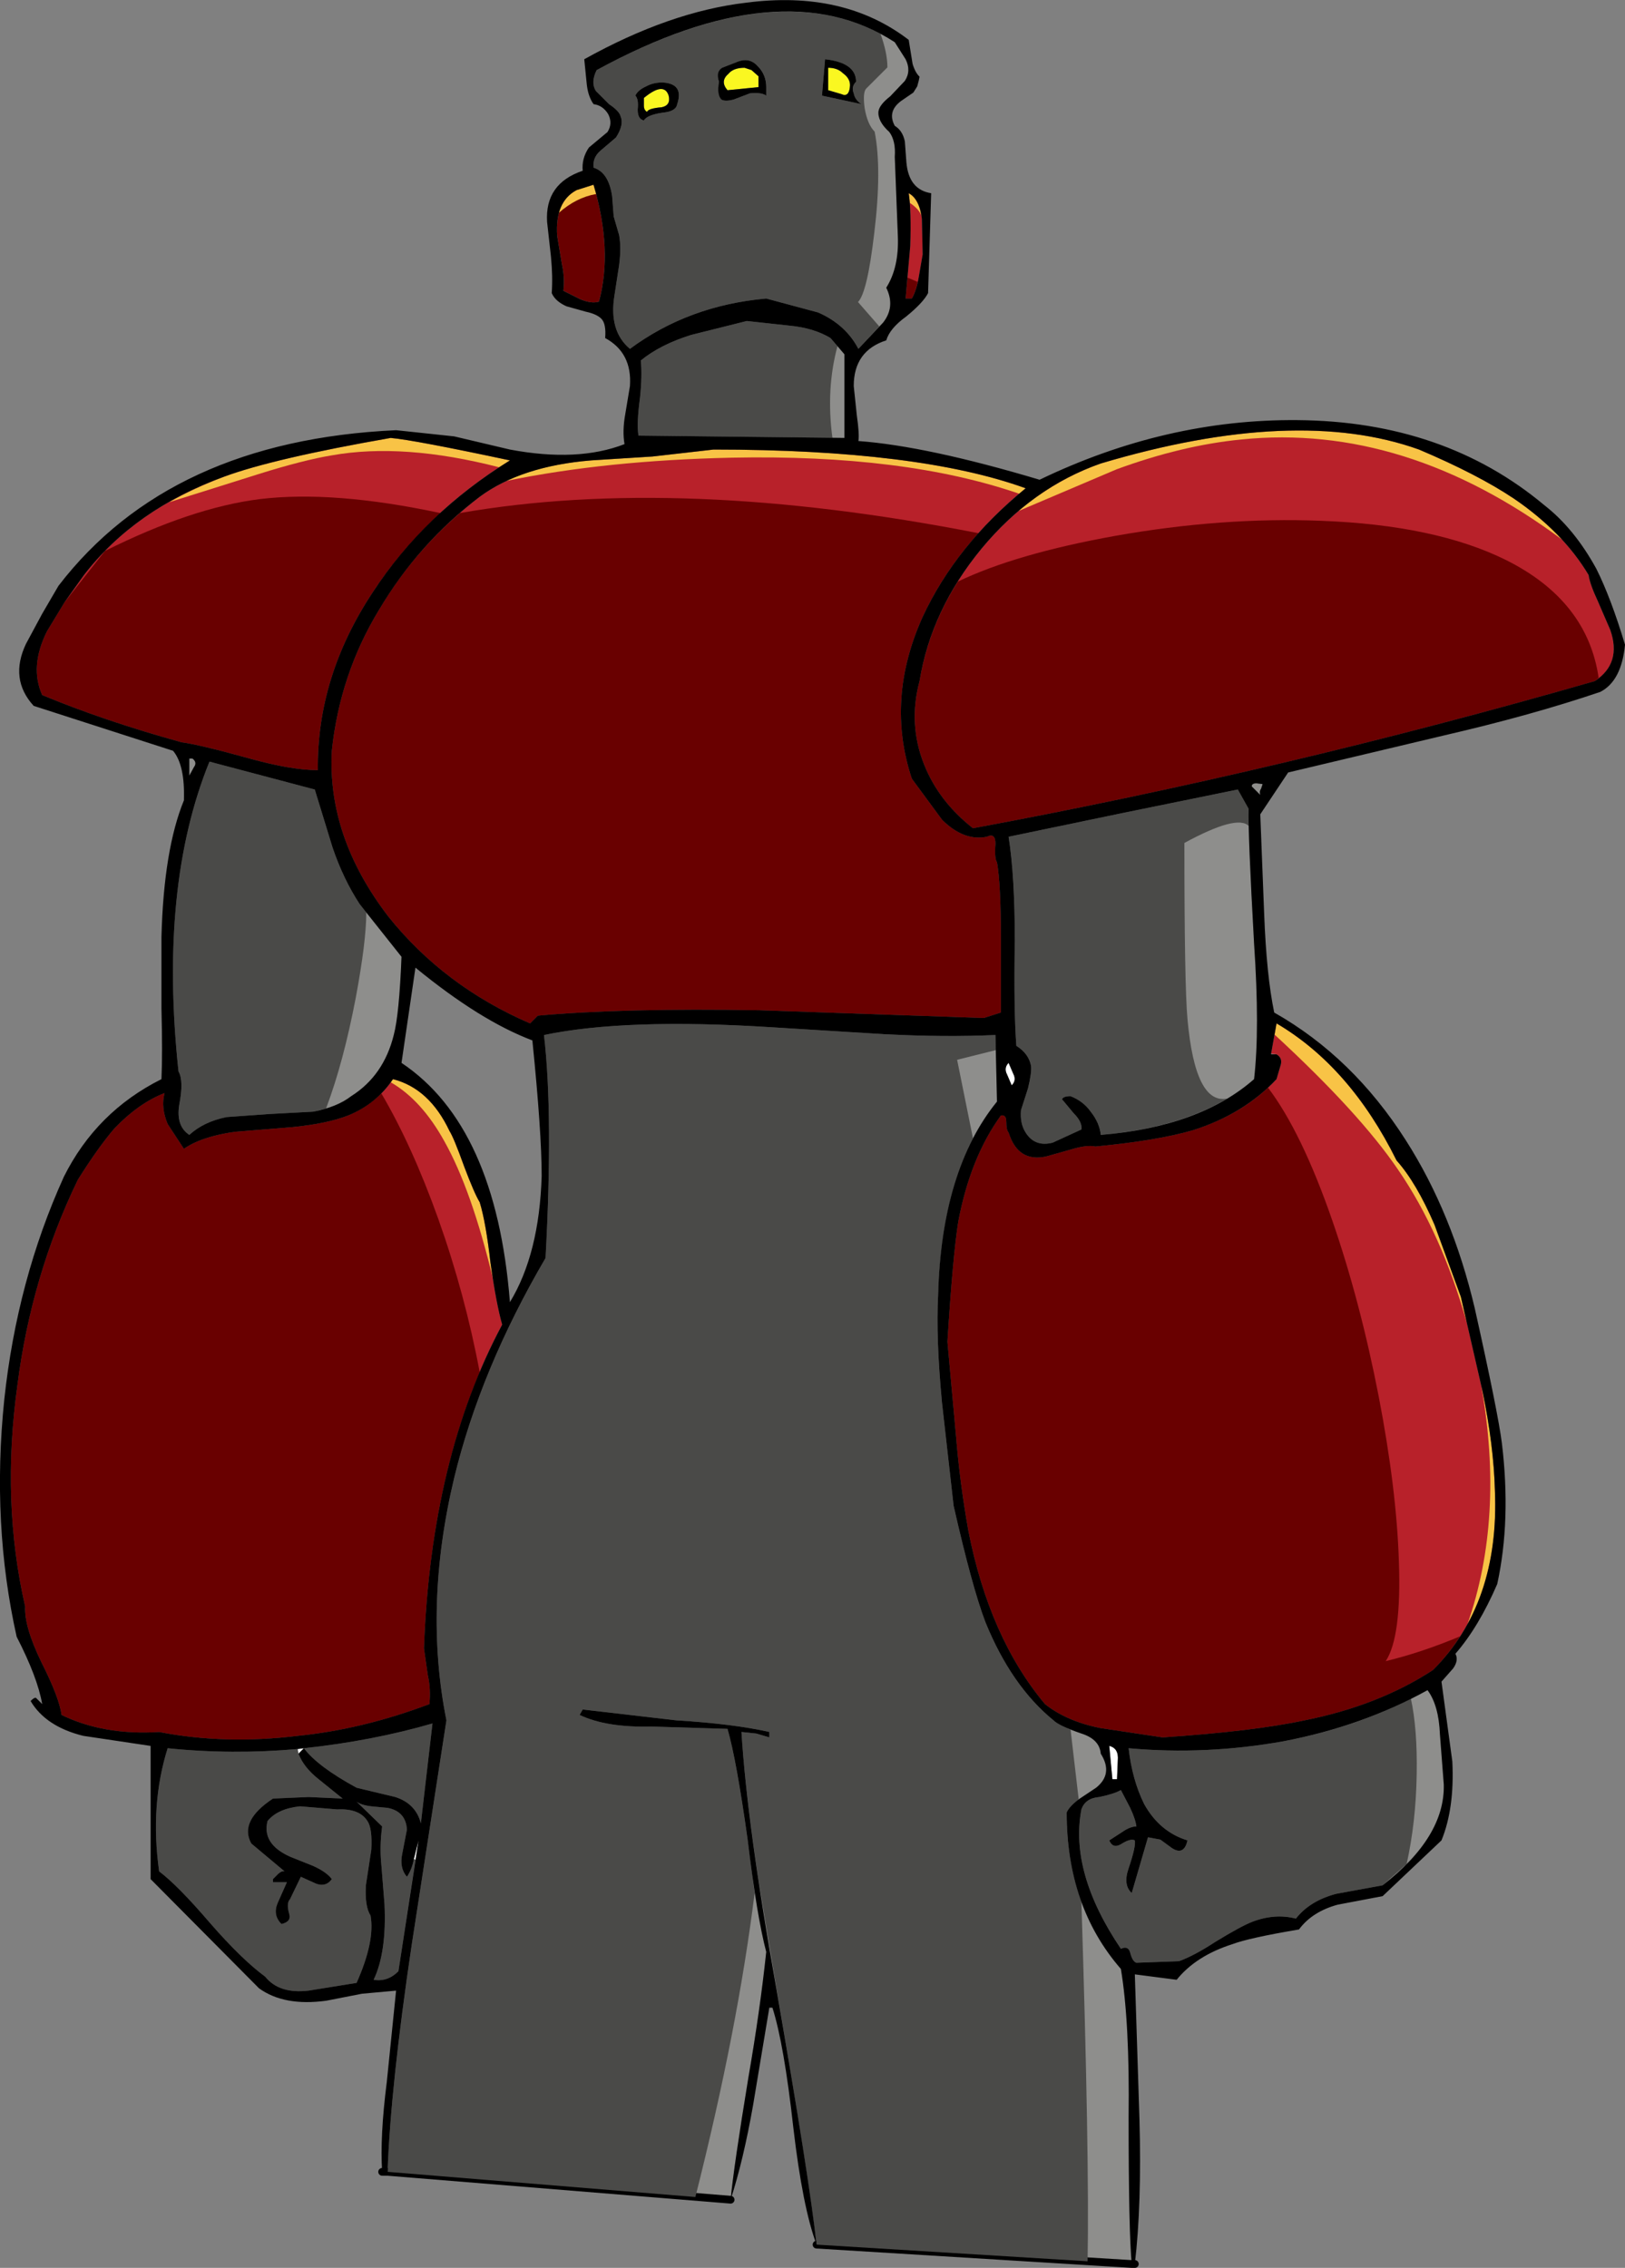 <?xml version="1.0" encoding="UTF-8" standalone="no"?>
<svg xmlns:xlink="http://www.w3.org/1999/xlink" height="292.85px" width="209.85px" xmlns="http://www.w3.org/2000/svg">
  <rect width="100%" height="100%" fill="#808080" stroke="none"/>
  <g transform="matrix(1.0, 0.0, 0.0, 1.0, 148.65, 133.1)">
    <path d="M34.6 -75.05 Q42.15 -71.85 46.8 -68.75 53.15 -64.45 56.5 -58.85 56.65 -57.7 57.7 -55.45 L59.3 -51.75 Q60.8 -47.4 57.3 -45.15 16.95 -33.55 -23.0 -26.15 -27.4 -29.6 -29.3 -34.35 -31.4 -39.6 -29.9 -45.15 -28.4 -54.35 -21.9 -62.25 -15.35 -70.15 -6.5 -73.25 18.7 -80.75 34.6 -75.05" fill="#b8212a" fill-rule="evenodd" stroke="none"/>
    <path d="M-29.5 -100.25 L-30.0 -97.35 Q-30.3 -95.6 -30.9 -94.55 L-31.7 -94.55 -31.1 -101.35 Q-30.95 -105.85 -31.3 -108.15 -29.9 -107.4 -29.6 -104.85 L-29.5 -100.25" fill="#b8212a" fill-rule="evenodd" stroke="none"/>
    <path d="M-72.0 -109.25 Q-69.5 -100.8 -71.3 -94.15 -72.25 -93.85 -73.7 -94.45 L-75.9 -95.55 Q-75.7 -97.25 -76.1 -99.05 L-76.7 -102.65 Q-77.0 -107.05 -74.2 -108.55 L-72.0 -109.25" fill="#690000" fill-rule="evenodd" stroke="none"/>
    <path d="M-65.2 -121.95 Q-66.3 -121.45 -66.6 -120.75 -66.15 -120.3 -66.3 -118.95 -66.3 -117.7 -65.5 -117.55 -65.1 -118.25 -63.1 -118.55 -61.35 -118.7 -61.2 -119.65 -60.3 -122.3 -63.1 -122.45 -64.3 -122.45 -65.2 -121.95 M-53.6 -125.05 L-55.4 -124.35 Q-56.25 -123.75 -55.8 -122.55 -56.1 -120.85 -55.5 -120.25 -55.0 -119.95 -53.9 -120.25 L-51.8 -121.05 Q-50.3 -121.2 -49.7 -120.75 L-49.7 -121.85 Q-49.7 -123.45 -50.8 -124.55 -51.9 -125.8 -53.6 -125.05 M-38.1 -122.55 Q-38.1 -125.0 -42.1 -125.45 L-42.5 -120.75 -37.4 -119.65 Q-38.25 -120.2 -38.4 -121.05 -38.75 -121.9 -38.1 -122.55 M-69.4 -105.15 L-69.6 -107.75 Q-70.05 -110.85 -72.0 -111.45 -72.15 -112.75 -71.1 -113.65 L-69.1 -115.35 Q-68.05 -117.0 -68.5 -118.05 -68.65 -118.75 -70.0 -119.65 L-71.7 -121.35 Q-72.4 -122.45 -71.6 -124.05 -47.65 -137.1 -33.1 -127.65 L-31.7 -125.45 Q-30.95 -123.95 -31.8 -122.65 L-33.7 -120.65 Q-35.05 -119.6 -35.2 -118.75 -35.35 -117.45 -33.8 -116.05 -32.95 -114.9 -33.1 -112.85 L-32.7 -102.55 Q-32.55 -98.55 -34.2 -95.95 -33.0 -93.5 -34.6 -91.45 L-37.8 -88.05 Q-39.45 -91.2 -43.0 -92.75 L-49.7 -94.55 Q-59.75 -93.65 -67.3 -88.05 -70.05 -90.35 -69.3 -94.95 L-68.7 -98.85 Q-68.4 -101.15 -68.7 -102.75 L-69.4 -105.15" fill="#8e8e8c" fill-rule="evenodd" stroke="none"/>
    <path d="M-54.6 -123.55 Q-53.95 -124.35 -52.5 -124.35 L-51.6 -124.05 -50.7 -123.25 -50.7 -121.85 -54.7 -121.45 Q-55.7 -122.6 -54.6 -123.55" fill="#faf721" fill-rule="evenodd" stroke="none"/>
    <path d="M-65.5 -119.45 L-65.5 -120.45 Q-62.9 -122.6 -62.3 -120.75 -62.0 -119.5 -63.2 -119.25 -64.95 -119.1 -65.1 -118.65 -65.5 -118.9 -65.5 -119.45" fill="#faf721" fill-rule="evenodd" stroke="none"/>
    <path d="M-40.0 -120.95 L-41.7 -121.45 -41.7 -124.35 Q-40.5 -124.35 -39.8 -123.65 -38.75 -122.9 -38.9 -121.85 -39.05 -120.5 -40.0 -120.95" fill="#faf721" fill-rule="evenodd" stroke="none"/>
    <path d="M-59.4 -89.85 L-52.2 -91.65 -46.7 -91.05 Q-43.55 -90.75 -41.4 -89.45 L-39.6 -87.35 -39.6 -76.55 -66.2 -76.85 Q-66.45 -78.45 -66.0 -81.75 -65.7 -84.65 -65.9 -86.55 -63.4 -88.6 -59.4 -89.85" fill="#8e8e8c" fill-rule="evenodd" stroke="none"/>
    <path d="M-99.7 -54.35 Q-94.65 -62.9 -86.7 -68.95 -81.35 -72.9 -72.3 -73.65 L-64.4 -74.15 -56.5 -75.05 Q-30.0 -75.05 -16.2 -70.05 -25.2 -62.7 -29.5 -53.45 -34.3 -42.8 -30.9 -32.55 L-27.0 -27.25 Q-24.2 -24.45 -21.2 -25.05 -20.1 -25.6 -20.1 -24.15 -20.25 -22.25 -19.9 -21.75 -19.4 -18.85 -19.4 -12.15 L-19.4 -2.35 -21.6 -1.65 -50.6 -2.65 Q-68.1 -2.95 -79.2 -1.95 L-80.2 -0.95 Q-91.3 -5.75 -98.5 -14.75 -106.4 -25.05 -105.8 -36.15 -104.75 -46.05 -99.7 -54.35" fill="#b8212a" fill-rule="evenodd" stroke="none"/>
    <path d="M-143.2 -43.35 Q-144.85 -47.0 -142.6 -51.55 L-140.3 -55.35 -137.8 -58.85 Q-131.25 -67.35 -119.7 -71.55 -113.35 -73.9 -98.2 -76.55 -95.25 -76.3 -82.8 -73.65 -93.85 -66.8 -100.5 -56.65 -107.75 -45.7 -107.6 -33.65 -111.0 -33.65 -116.4 -35.15 -122.9 -36.95 -125.2 -37.25 -135.3 -40.05 -143.2 -43.35" fill="#b8212a" fill-rule="evenodd" stroke="none"/>
    <path d="M-105.7 -23.65 Q-104.3 -19.55 -102.2 -16.35 L-96.8 -9.55 Q-97.1 -2.05 -97.8 0.55 -99.1 5.8 -103.3 8.45 -105.1 9.85 -108.2 10.45 L-113.8 10.75 -119.4 11.15 Q-122.35 11.75 -124.2 13.45 -125.95 12.3 -125.5 9.55 -124.9 6.45 -125.6 5.25 -128.15 -18.65 -121.6 -34.75 L-108.0 -31.15 -105.7 -23.65" fill="#8e8e8c" fill-rule="evenodd" stroke="none"/>
    <path d="M-123.6 -34.05 L-124.2 -32.95 -124.2 -35.15 -123.8 -35.15 Q-123.15 -34.65 -123.6 -34.05" fill="#8e8e8c" fill-rule="evenodd" stroke="none"/>
    <path d="M-3.5 -28.15 L11.2 -31.15 12.6 -28.65 Q12.5 -25.55 13.3 -11.25 14.05 -0.2 13.3 6.25 6.3 12.4 -6.5 13.45 -6.65 11.9 -7.8 10.45 -8.75 9.1 -10.4 8.45 -11.35 8.45 -11.5 8.85 L-10.0 10.65 Q-8.85 11.8 -9.0 12.75 L-12.7 14.45 Q-15.0 15.05 -16.2 13.15 -16.95 12.0 -16.8 10.25 L-15.9 7.45 Q-15.4 5.4 -15.5 4.55 -15.8 2.95 -17.4 1.95 -17.75 -2.65 -17.6 -11.65 -17.6 -19.95 -18.4 -25.05 L-3.5 -28.15" fill="#8e8e8c" fill-rule="evenodd" stroke="none"/>
    <path d="M14.4 -31.85 L14.2 -31.25 Q13.95 -30.9 14.1 -30.45 L13.0 -31.55 Q13.0 -31.95 13.6 -31.95 L14.4 -31.85" fill="#8e8e8c" fill-rule="evenodd" stroke="none"/>
    <path d="M-103.7 10.95 Q-100.05 9.45 -97.9 6.25 -93.2 7.45 -90.6 12.95 -90.05 13.8 -88.7 17.55 -87.4 21.0 -86.7 22.15 -85.9 24.75 -85.3 30.05 -84.55 35.35 -83.8 37.95 -93.0 55.15 -93.9 79.75 L-93.4 83.25 Q-93.0 85.0 -93.2 86.95 -101.8 90.2 -110.2 91.05 -119.6 92.2 -128.1 90.55 -135.25 91.0 -140.7 88.35 -141.0 86.1 -143.3 81.55 -145.55 76.9 -145.4 74.35 -148.5 60.85 -146.4 45.75 -144.6 31.65 -138.6 19.25 -136.0 15.1 -133.9 12.65 -130.75 9.35 -127.4 8.05 -127.9 9.9 -127.0 12.05 L-124.9 15.25 Q-122.6 13.65 -118.3 13.05 L-110.9 12.45 Q-106.4 12.0 -103.7 10.95" fill="#b8212a" fill-rule="evenodd" stroke="none"/>
    <path d="M-17.8 5.55 Q-17.35 6.4 -18.0 7.05 L-18.6 5.65 Q-19.05 4.8 -18.4 4.15 L-17.8 5.55" fill="#ffffff" fill-rule="evenodd" stroke="none"/>
    <path d="M-2.7 100.35 Q-2.0 101.85 -1.9 102.75 -2.7 102.75 -3.7 103.45 L-5.4 104.55 Q-4.95 105.65 -3.9 105.05 -2.65 104.25 -2.1 104.55 -1.95 105.35 -2.9 108.15 -3.65 110.3 -2.5 111.35 L-0.4 104.15 1.2 104.45 2.7 105.55 Q4.25 106.55 4.7 104.55 1.1 103.45 -0.9 99.85 -2.45 96.7 -2.9 92.65 7.05 93.55 17.1 91.75 27.3 89.8 35.7 85.15 37.15 87.1 37.3 90.85 L37.8 97.35 Q37.95 104.1 29.9 110.35 L23.9 111.45 Q20.5 112.35 18.7 114.65 16.0 113.95 13.1 115.05 11.65 115.6 8.3 117.65 5.55 119.45 3.6 120.15 L-1.9 120.35 Q-2.4 120.2 -2.7 119.05 -2.95 118.1 -3.9 118.55 -10.55 108.7 -9.0 100.55 -8.5 99.1 -6.7 98.95 -4.75 98.55 -3.9 98.05 L-2.7 100.35" fill="#8e8e8c" fill-rule="evenodd" stroke="none"/>
    <path d="M-4.4 96.65 L-5.0 96.65 -5.4 92.35 Q-4.15 92.65 -4.3 94.25 L-4.4 96.65" fill="#ffffff" fill-rule="evenodd" stroke="none"/>
    <path d="M-19.4 10.95 Q-18.7 10.8 -18.7 11.75 -18.7 12.85 -18.4 13.15 -17.2 17.0 -13.6 16.25 L-10.4 15.35 Q-8.3 14.7 -7.2 14.95 0.75 14.2 5.4 12.85 12.0 10.75 16.2 6.25 L16.7 4.55 Q17.05 3.55 16.2 3.05 L15.5 2.95 16.2 -0.95 Q25.7 4.65 31.7 16.75 34.25 19.6 36.6 25.05 L40.0 34.35 42.8 46.55 Q44.25 53.6 44.4 59.35 45.0 73.95 36.4 82.55 29.35 87.15 19.8 89.05 13.3 90.45 1.5 91.25 L-6.5 90.05 Q-10.85 89.2 -13.7 86.95 -20.9 78.35 -23.6 64.55 -24.7 58.4 -25.2 52.25 L-26.3 40.15 Q-25.6 29.0 -24.9 24.65 -23.35 16.4 -19.4 10.95" fill="#b8212a" fill-rule="evenodd" stroke="none"/>
    <path d="M-107.8 110.15 Q-106.55 110.6 -105.8 109.55 -106.45 108.65 -108.2 107.85 L-111.2 106.65 Q-114.85 105.0 -114.1 102.05 -112.8 100.45 -109.9 100.15 L-105.1 100.55 Q-102.25 100.4 -101.2 102.05 -100.55 103.0 -100.7 105.75 L-101.4 110.35 Q-101.55 113.1 -100.8 114.25 -100.2 117.55 -102.6 122.95 L-108.8 123.95 Q-112.6 124.4 -114.4 122.15 -117.4 119.95 -121.5 115.25 -125.7 110.35 -128.1 108.55 -129.3 99.95 -127.0 92.65 -118.7 93.5 -110.2 92.75 L-110.1 93.35 Q-109.45 95.1 -107.5 96.65 L-104.4 99.15 -108.8 98.95 -113.4 99.15 Q-117.8 102.05 -116.2 104.95 L-111.9 108.55 Q-112.25 108.45 -112.7 108.85 L-113.4 109.55 -113.4 109.95 -111.6 109.95 -112.8 112.65 Q-113.45 114.2 -112.3 115.35 -111.0 115.05 -111.3 114.05 -111.7 112.65 -111.2 112.15 L-109.8 109.25 -107.8 110.15" fill="#4a4a48" fill-rule="evenodd" stroke="none"/>
    <path d="M-110.2 92.75 L-109.4 92.65 -110.1 93.35 -110.2 92.75" fill="#ffffff" fill-rule="evenodd" stroke="none"/>
    <path d="M-92.8 89.45 L-94.3 102.35 Q-94.95 99.8 -97.6 98.95 L-102.6 97.75 Q-107.65 95.0 -109.4 92.65 -100.55 91.7 -92.8 89.45" fill="#4a4a48" fill-rule="evenodd" stroke="none"/>
    <path d="M-99.4 107.75 Q-99.65 105.3 -99.3 102.75 L-102.6 99.55 Q-102.0 100.0 -100.7 100.15 L-98.6 100.35 Q-96.25 100.8 -96.1 103.15 L-96.7 106.25 Q-97.1 108.1 -96.1 109.25 -95.45 108.3 -95.2 106.95 L-95.0 107.05 -97.2 121.45 Q-98.6 122.85 -100.4 122.55 -98.7 119.0 -99.0 112.75 L-99.4 107.75" fill="#4a4a48" fill-rule="evenodd" stroke="none"/>
    <path d="M-95.2 106.95 L-94.6 104.55 -95.0 107.05 -95.2 106.95" fill="#ffffff" fill-rule="evenodd" stroke="none"/>
    <path d="M-20.1 0.55 L-19.9 9.15 Q-27.05 17.95 -27.5 34.05 -27.8 39.65 -27.0 48.05 L-25.5 61.35 Q-23.1 71.9 -21.4 76.35 -18.05 84.6 -12.6 89.05 -11.9 89.75 -9.0 90.75 -6.65 91.5 -6.5 93.35 -4.85 95.95 -7.1 97.75 L-9.2 99.15 Q-10.5 100.1 -10.9 100.95 -10.9 113.1 -3.9 121.15 -2.75 128.05 -2.9 140.35 -2.9 155.0 -2.5 159.25 L-43.2 156.75 Q-44.1 148.45 -48.4 123.65 -52.15 102.6 -52.9 90.55 L-51.0 90.75 -49.3 91.25 -49.3 90.55 Q-53.95 89.5 -61.3 89.05 L-73.4 87.65 -73.8 88.35 Q-70.35 90.0 -64.5 89.85 L-54.7 90.15 Q-53.55 94.1 -52.1 104.45 -50.9 114.4 -49.7 118.95 -50.5 126.5 -52.0 135.15 -53.9 146.7 -54.3 150.95 L-98.6 147.35 Q-98.2 136.3 -95.5 118.15 L-91.0 89.05 Q-93.95 74.3 -90.0 57.75 -86.6 43.7 -78.2 29.35 -77.2 10.9 -78.4 0.55 -67.8 -1.65 -49.0 -0.45 L-34.4 0.45 Q-26.55 0.85 -20.1 0.55" fill="#8e8e8c" fill-rule="evenodd" stroke="none"/>
    <path d="M-2.1 159.25 L-2.5 159.25 -43.2 156.75" fill="none" stroke="#000000" stroke-linecap="round" stroke-linejoin="round" stroke-width="1.0"/>
    <path d="M-54.3 150.95 L-98.6 147.35 -99.3 147.35" fill="none" stroke="#000000" stroke-linecap="round" stroke-linejoin="round" stroke-width="1.0"/>
    <path d="M21.95 -65.85 Q36.7 -65.3 45.8 -60.8 56.35 -55.55 57.8 -45.55 L57.3 -45.15 Q16.95 -33.55 -23.0 -26.15 -27.4 -29.6 -29.3 -34.35 -31.4 -39.6 -29.9 -45.15 -28.75 -52.0 -24.95 -58.0 -17.45 -61.6 -4.65 -63.9 9.15 -66.35 21.95 -65.85" fill="#690000" fill-rule="evenodd" stroke="none"/>
    <path d="M-99.7 -54.35 Q-95.65 -61.3 -89.25 -66.85 -60.9 -71.8 -22.3 -64.25 -26.8 -59.25 -29.5 -53.45 -34.3 -42.8 -30.9 -32.55 L-27.0 -27.25 Q-24.2 -24.45 -21.2 -25.05 -20.1 -25.6 -20.1 -24.15 -20.25 -22.25 -19.9 -21.75 -19.4 -18.85 -19.4 -12.15 L-19.4 -2.35 -21.6 -1.65 -50.6 -2.65 Q-68.1 -2.95 -79.2 -1.95 L-80.2 -0.95 Q-91.3 -5.75 -98.5 -14.75 -106.4 -25.05 -105.8 -36.15 -104.75 -46.05 -99.7 -54.35" fill="#690000" fill-rule="evenodd" stroke="none"/>
    <path d="M-140.3 -55.35 L-135.1 -61.95 Q-123.9 -67.55 -115.1 -68.65 -105.6 -69.8 -91.8 -66.85 L-91.75 -66.85 Q-96.8 -62.25 -100.5 -56.65 -107.75 -45.7 -107.6 -33.65 -111.0 -33.65 -116.4 -35.15 -122.9 -36.95 -125.2 -37.25 -135.3 -40.05 -143.2 -43.35 -144.85 -47.0 -142.6 -51.55 L-140.3 -55.35" fill="#690000" fill-rule="evenodd" stroke="none"/>
    <path d="M-19.4 10.95 Q-18.7 10.8 -18.7 11.75 -18.7 12.85 -18.4 13.15 -17.2 17.0 -13.6 16.25 L-10.4 15.35 Q-8.3 14.7 -7.2 14.95 0.75 14.2 5.4 12.85 11.3 10.95 15.1 7.35 19.45 13.1 23.4 24.5 27.0 34.9 29.4 47.25 31.7 59.2 32.0 68.5 32.35 78.3 30.3 81.4 34.9 80.3 39.9 78.2 38.35 80.6 36.4 82.55 29.35 87.15 19.8 89.05 13.3 90.45 1.5 91.25 L-6.5 90.05 Q-10.85 89.2 -13.7 86.95 -20.9 78.35 -23.6 64.55 -24.7 58.4 -25.2 52.25 L-26.3 40.15 Q-25.6 29.0 -24.9 24.65 -23.35 16.4 -19.4 10.95" fill="#690000" fill-rule="evenodd" stroke="none"/>
    <path d="M-103.7 10.95 Q-101.3 9.95 -99.4 8.1 -95.45 14.8 -92.05 24.3 -88.6 34.0 -86.7 44.1 -93.15 59.35 -93.9 79.75 L-93.4 83.25 Q-93.0 85.0 -93.2 86.95 -101.8 90.2 -110.2 91.05 -119.6 92.2 -128.1 90.55 -135.25 91.0 -140.7 88.35 -141.0 86.1 -143.3 81.55 -145.55 76.9 -145.4 74.35 -148.5 60.85 -146.4 45.75 -144.6 31.65 -138.6 19.25 -136.0 15.1 -133.9 12.65 -130.75 9.35 -127.4 8.05 -127.9 9.9 -127.0 12.05 L-124.9 15.25 Q-122.6 13.65 -118.3 13.05 L-110.9 12.45 Q-106.4 12.0 -103.7 10.95" fill="#690000" fill-rule="evenodd" stroke="none"/>
    <path d="M-3.5 -28.15 L11.2 -31.15 12.6 -28.65 12.6 -26.45 Q11.1 -27.95 4.3 -24.25 4.3 -5.85 4.7 -1.5 5.7 9.6 9.85 8.75 3.4 12.6 -6.5 13.45 -6.65 11.9 -7.8 10.45 -8.75 9.1 -10.4 8.45 -11.35 8.45 -11.5 8.85 L-10.0 10.65 Q-8.85 11.8 -9.0 12.75 L-12.7 14.45 Q-15.0 15.05 -16.2 13.15 -16.95 12.0 -16.8 10.25 L-15.9 7.45 Q-15.4 5.4 -15.5 4.55 -15.8 2.95 -17.4 1.95 -17.75 -2.65 -17.6 -11.65 -17.6 -19.95 -18.4 -25.05 L-3.5 -28.15" fill="#4a4a48" fill-rule="evenodd" stroke="none"/>
    <path d="M-101.35 -15.3 L-101.35 -15.25 Q-101.35 -11.55 -102.7 -4.3 -104.3 4.1 -106.55 10.05 L-108.2 10.45 -113.8 10.75 -119.4 11.15 Q-122.35 11.75 -124.2 13.45 -125.95 12.3 -125.5 9.55 -124.9 6.45 -125.6 5.25 -128.15 -18.65 -121.6 -34.75 L-108.0 -31.15 -105.7 -23.65 Q-104.3 -19.55 -102.2 -16.35 L-101.35 -15.3" fill="#4a4a48" fill-rule="evenodd" stroke="none"/>
    <path d="M-20.1 0.55 L-20.05 2.5 -25.05 3.75 -23.0 13.9 Q-27.1 21.75 -27.5 34.05 -27.8 39.65 -27.0 48.05 L-25.5 61.35 Q-23.1 71.9 -21.4 76.35 -18.05 84.6 -12.6 89.05 -12.15 89.5 -10.4 90.25 L-9.35 99.25 -10.9 100.95 Q-10.9 107.2 -9.0 112.45 -7.95 145.7 -8.2 158.9 L-43.2 156.75 Q-44.15 148.45 -48.15 125.0 L-50.7 109.7 Q-52.45 98.0 -52.9 90.55 L-51.0 90.75 -49.3 91.25 -49.3 90.55 Q-53.95 89.5 -61.3 89.05 L-73.4 87.65 -73.8 88.35 Q-70.35 90.0 -64.5 89.85 L-54.7 90.15 Q-53.55 94.1 -52.1 104.45 L-51.2 111.35 Q-53.4 129.05 -58.85 150.6 L-98.6 147.35 Q-98.2 136.3 -95.5 118.15 L-91.0 89.05 Q-93.95 74.3 -90.0 57.75 -86.6 43.7 -78.2 29.35 -77.2 10.9 -78.4 0.55 -67.8 -1.65 -49.0 -0.45 L-34.4 0.45 Q-26.55 0.85 -20.1 0.55" fill="#4a4a48" fill-rule="evenodd" stroke="none"/>
    <path d="M-59.4 -89.85 L-52.2 -91.65 -46.7 -91.05 Q-43.55 -90.75 -41.4 -89.45 L-40.5 -88.4 Q-42.0 -82.85 -41.15 -76.55 L-66.2 -76.85 Q-66.45 -78.45 -66.0 -81.75 -65.7 -84.65 -65.9 -86.55 -63.4 -88.6 -59.4 -89.85" fill="#4a4a48" fill-rule="evenodd" stroke="none"/>
    <path d="M-63.1 -118.55 Q-61.35 -118.7 -61.2 -119.65 -60.3 -122.3 -63.1 -122.45 -64.3 -122.45 -65.2 -121.95 -66.3 -121.45 -66.6 -120.75 -66.15 -120.3 -66.3 -118.95 -66.3 -117.7 -65.5 -117.55 -65.1 -118.25 -63.1 -118.55 M-50.8 -124.55 Q-51.9 -125.8 -53.6 -125.05 L-55.4 -124.35 Q-56.25 -123.75 -55.8 -122.55 -56.1 -120.85 -55.5 -120.25 -55.0 -119.95 -53.9 -120.25 L-51.8 -121.05 Q-50.3 -121.2 -49.7 -120.75 L-49.7 -121.85 Q-49.7 -123.45 -50.8 -124.55 M-37.4 -119.65 Q-38.25 -120.2 -38.4 -121.05 -38.75 -121.9 -38.1 -122.55 -38.1 -125.0 -42.1 -125.45 L-42.5 -120.75 -37.4 -119.65 M-69.4 -105.15 L-69.6 -107.75 Q-70.05 -110.85 -72.0 -111.45 -72.15 -112.75 -71.1 -113.65 L-69.1 -115.35 Q-68.05 -117.0 -68.5 -118.05 -68.65 -118.75 -70.0 -119.65 L-71.7 -121.35 Q-72.4 -122.45 -71.6 -124.05 -49.15 -136.25 -34.95 -128.75 -34.05 -126.25 -34.05 -124.4 L-36.8 -121.65 Q-37.25 -121.15 -37.0 -119.2 -36.65 -117.05 -35.7 -116.1 -34.75 -111.25 -35.75 -103.0 -36.65 -95.3 -37.85 -94.1 L-35.1 -90.95 -37.8 -88.05 Q-39.45 -91.2 -43.0 -92.75 L-49.7 -94.55 Q-59.75 -93.65 -67.3 -88.05 -70.05 -90.35 -69.3 -94.95 L-68.7 -98.85 Q-68.4 -101.15 -68.7 -102.75 L-69.4 -105.15" fill="#4a4a48" fill-rule="evenodd" stroke="none"/>
    <path d="M-30.15 -96.7 Q-30.35 -95.6 -30.9 -94.55 L-31.7 -94.55 -31.45 -97.25 -30.15 -96.7" fill="#690000" fill-rule="evenodd" stroke="none"/>
    <path d="M-2.7 100.35 Q-2.0 101.85 -1.9 102.75 -2.7 102.75 -3.7 103.45 L-5.4 104.55 Q-4.95 105.65 -3.9 105.05 -2.65 104.25 -2.1 104.55 -1.95 105.35 -2.9 108.15 -3.65 110.3 -2.5 111.35 L-0.4 104.15 1.2 104.45 2.7 105.55 Q4.25 106.55 4.7 104.55 1.1 103.45 -0.9 99.85 -2.45 96.7 -2.9 92.65 7.05 93.55 17.1 91.75 26.25 90.0 33.55 86.25 34.4 90.15 34.3 96.0 34.2 102.2 33.0 107.6 L29.9 110.35 23.9 111.45 Q20.5 112.35 18.7 114.65 16.0 113.95 13.1 115.05 11.65 115.6 8.3 117.65 5.55 119.45 3.6 120.15 L-1.9 120.35 Q-2.4 120.2 -2.7 119.05 -2.95 118.1 -3.9 118.55 -10.55 108.7 -9.0 100.55 -8.5 99.1 -6.7 98.95 -4.75 98.55 -3.9 98.05 L-2.7 100.35" fill="#4a4a48" fill-rule="evenodd" stroke="none"/>
    <path d="M-115.2 -71.9 L-126.8 -68.25 Q-123.65 -70.05 -119.7 -71.55 -113.35 -73.9 -98.2 -76.55 -95.25 -76.3 -82.8 -73.65 L-84.1 -72.8 -84.15 -72.75 Q-96.55 -75.95 -105.8 -74.3 -109.45 -73.7 -115.2 -71.9" fill="#f8c346" fill-rule="evenodd" stroke="none"/>
    <path d="M34.6 -75.05 Q42.15 -71.85 46.8 -68.75 50.2 -66.45 53.1 -63.4 32.8 -78.5 11.65 -76.35 4.0 -75.6 -4.45 -72.5 L-17.15 -67.1 Q-12.3 -71.2 -6.5 -73.25 18.7 -80.75 34.6 -75.05" fill="#f8c346" fill-rule="evenodd" stroke="none"/>
    <path d="M-83.25 -71.0 Q-78.7 -73.15 -72.3 -73.65 L-64.4 -74.15 -56.5 -75.05 Q-30.0 -75.05 -16.2 -70.05 L-17.0 -69.35 -17.05 -69.35 Q-31.85 -74.45 -54.15 -74.0 -70.4 -73.65 -83.25 -71.0" fill="#f8c346" fill-rule="evenodd" stroke="none"/>
    <path d="M-29.65 -105.2 Q-29.9 -106.05 -31.15 -106.9 L-31.3 -108.15 Q-30.05 -107.5 -29.65 -105.2" fill="#f8c346" fill-rule="evenodd" stroke="none"/>
    <path d="M-71.65 -108.05 Q-74.25 -107.6 -76.5 -105.6 -75.9 -107.65 -74.2 -108.55 L-72.0 -109.25 -71.65 -108.05" fill="#f8c346" fill-rule="evenodd" stroke="none"/>
    <path d="M-98.2 6.65 L-97.9 6.25 Q-93.2 7.45 -90.6 12.95 -90.05 13.8 -88.7 17.55 -87.4 21.0 -86.7 22.15 -85.9 24.75 -85.3 30.05 L-85.0 32.0 Q-87.75 20.55 -91.25 14.3 -94.2 8.95 -98.2 6.65" fill="#f8c346" fill-rule="evenodd" stroke="none"/>
    <path d="M15.95 0.5 L16.2 -0.95 Q25.7 4.65 31.7 16.75 34.25 19.6 36.6 25.05 L40.0 34.35 40.8 37.8 Q37.5 26.1 31.9 17.95 26.95 10.65 15.95 0.5" fill="#f8c346" fill-rule="evenodd" stroke="none"/>
    <path d="M42.65 45.9 L42.8 46.55 Q44.25 53.6 44.4 59.35 44.85 69.4 40.85 76.65 45.65 62.9 42.65 45.9" fill="#f8c346" fill-rule="evenodd" stroke="none"/>
    <path d="M13.6 -31.95 Q13.0 -31.95 13.0 -31.55 L14.1 -30.45 Q13.95 -30.9 14.2 -31.25 L14.4 -31.85 13.6 -31.95 M1.2 104.45 L-0.4 104.15 -2.5 111.35 Q-3.65 110.3 -2.9 108.15 -1.95 105.35 -2.1 104.55 -2.65 104.25 -3.9 105.05 -4.95 105.65 -5.4 104.55 L-3.7 103.45 Q-2.7 102.75 -1.9 102.75 -2.0 101.85 -2.7 100.35 L-3.9 98.05 Q-4.75 98.55 -6.7 98.95 -8.5 99.1 -9.0 100.55 -10.55 108.7 -3.9 118.55 -2.95 118.1 -2.7 119.05 -2.4 120.2 -1.9 120.35 L3.6 120.15 Q5.55 119.45 8.3 117.65 11.65 115.6 13.1 115.05 16.0 113.95 18.7 114.65 20.5 112.35 23.9 111.45 L29.9 110.35 Q37.95 104.1 37.8 97.35 L37.3 90.85 Q37.15 87.1 35.7 85.15 27.3 89.8 17.1 91.75 7.05 93.55 -2.9 92.65 -2.45 96.7 -0.9 99.85 1.1 103.45 4.7 104.55 4.25 106.55 2.7 105.55 L1.2 104.45 M-4.3 94.25 Q-4.15 92.65 -5.4 92.35 L-5.0 96.65 -4.4 96.65 -4.3 94.25 M-108.8 98.95 L-104.4 99.15 -107.5 96.65 Q-109.45 95.1 -110.1 93.35 L-109.4 92.65 Q-107.65 95.0 -102.6 97.75 L-97.6 98.95 Q-94.95 99.8 -94.3 102.35 L-92.8 89.45 Q-100.55 91.7 -109.4 92.65 L-110.2 92.75 Q-118.7 93.5 -127.0 92.65 -129.3 99.95 -128.1 108.55 -125.7 110.35 -121.5 115.25 -117.4 119.95 -114.4 122.15 -112.6 124.4 -108.8 123.95 L-102.6 122.95 Q-100.2 117.55 -100.8 114.25 -101.55 113.1 -101.4 110.35 L-100.7 105.75 Q-100.55 103.0 -101.2 102.05 -102.25 100.4 -105.1 100.55 L-109.9 100.15 Q-112.8 100.45 -114.1 102.05 -114.85 105.0 -111.2 106.65 L-108.2 107.85 Q-106.45 108.65 -105.8 109.55 -106.55 110.6 -107.8 110.15 L-109.8 109.25 -111.2 112.15 Q-111.7 112.65 -111.3 114.05 -111.0 115.05 -112.3 115.35 -113.45 114.2 -112.8 112.65 L-111.6 109.95 -113.4 109.95 -113.4 109.55 -112.7 108.85 Q-112.25 108.45 -111.9 108.55 L-116.2 104.95 Q-117.8 102.05 -113.4 99.15 L-108.8 98.95 M-102.6 99.55 L-99.3 102.75 Q-99.65 105.3 -99.4 107.75 L-99.0 112.75 Q-98.7 119.0 -100.4 122.55 -98.6 122.85 -97.2 121.45 L-94.6 104.55 -95.2 106.95 Q-95.45 108.3 -96.1 109.25 -97.1 108.1 -96.7 106.25 L-96.1 103.15 Q-96.25 100.8 -98.6 100.35 L-100.7 100.15 Q-102.0 100.0 -102.6 99.55 M-123.8 -35.15 L-124.2 -35.15 -124.2 -32.95 -123.6 -34.05 Q-123.15 -34.65 -123.8 -35.15 M-97.9 6.25 Q-100.05 9.45 -103.7 10.95 -106.4 12.0 -110.9 12.45 L-118.3 13.05 Q-122.6 13.65 -124.9 15.25 L-127.0 12.05 Q-127.9 9.9 -127.4 8.05 -130.75 9.35 -133.9 12.65 -136.0 15.1 -138.6 19.25 -144.6 31.65 -146.4 45.75 -148.5 60.85 -145.4 74.35 -145.55 76.9 -143.3 81.55 -141.0 86.1 -140.7 88.35 -135.25 91.0 -128.1 90.55 -119.6 92.2 -110.2 91.05 -101.8 90.2 -93.2 86.95 -93.0 85.0 -93.4 83.25 L-93.9 79.75 Q-93.0 55.15 -83.8 37.95 -84.55 35.35 -85.3 30.05 -85.9 24.75 -86.7 22.15 -87.4 21.0 -88.7 17.55 -90.05 13.8 -90.6 12.95 -93.2 7.45 -97.9 6.25 M-95.0 -8.15 L-96.8 4.15 Q-84.6 12.3 -82.8 35.05 -79.0 28.8 -78.7 18.75 -78.7 13.1 -79.9 1.25 -86.65 -1.3 -95.0 -8.15 M-105.7 -23.65 L-108.0 -31.15 -121.6 -34.75 Q-128.15 -18.65 -125.6 5.25 -124.9 6.45 -125.5 9.55 -125.95 12.3 -124.2 13.45 -122.35 11.75 -119.4 11.15 L-113.8 10.75 -108.2 10.45 Q-105.1 9.85 -103.3 8.45 -99.1 5.8 -97.8 0.55 -97.1 -2.05 -96.8 -9.55 L-102.2 -16.35 Q-104.3 -19.55 -105.7 -23.65 M-18.4 4.15 Q-19.05 4.8 -18.6 5.65 L-18.0 7.05 Q-17.35 6.4 -17.8 5.55 L-18.4 4.15 M-18.7 11.75 Q-18.7 10.8 -19.4 10.95 -23.35 16.4 -24.9 24.65 -25.6 29.0 -26.3 40.15 L-25.2 52.25 Q-24.7 58.4 -23.6 64.55 -20.9 78.35 -13.7 86.95 -10.85 89.2 -6.5 90.05 L1.5 91.25 Q13.3 90.45 19.8 89.05 29.35 87.15 36.4 82.55 45.0 73.95 44.4 59.35 44.25 53.6 42.8 46.55 L40.0 34.35 36.6 25.05 Q34.25 19.6 31.7 16.75 25.7 4.65 16.2 -0.95 L15.5 2.95 15.5 3.05 16.2 3.05 Q17.05 3.55 16.7 4.55 L16.2 6.25 Q12.0 10.75 5.4 12.85 0.75 14.2 -7.2 14.95 -8.3 14.7 -10.4 15.35 L-13.6 16.25 Q-17.2 17.0 -18.4 13.15 -18.7 12.85 -18.7 11.75 M11.2 -31.15 L-3.5 -28.15 -18.4 -25.05 Q-17.6 -19.95 -17.6 -11.65 -17.75 -2.65 -17.4 1.95 -15.8 2.95 -15.5 4.55 -15.4 5.4 -15.9 7.45 L-16.8 10.25 Q-16.95 12.0 -16.2 13.15 -15.0 15.05 -12.7 14.45 L-9.0 12.75 Q-8.85 11.8 -10.0 10.65 L-11.5 8.85 Q-11.35 8.45 -10.4 8.45 -8.75 9.1 -7.8 10.45 -6.65 11.9 -6.5 13.45 6.3 12.4 13.3 6.25 14.05 -0.2 13.3 -11.25 12.5 -25.55 12.6 -28.65 L11.2 -31.15 M-29.6 -104.85 Q-29.9 -107.4 -31.3 -108.15 -30.95 -105.85 -31.1 -101.35 L-31.7 -94.55 -30.9 -94.55 Q-30.3 -95.6 -30.0 -97.35 L-29.5 -100.25 -29.6 -104.85 M-52.2 -91.65 L-59.4 -89.85 Q-63.4 -88.6 -65.9 -86.55 -65.7 -84.65 -66.0 -81.75 -66.45 -78.45 -66.2 -76.85 L-39.6 -76.55 -39.6 -87.35 -41.4 -89.45 Q-43.55 -90.75 -46.7 -91.05 L-52.2 -91.65 M-72.3 -73.65 Q-81.35 -72.9 -86.7 -68.95 -94.65 -62.9 -99.7 -54.35 -104.75 -46.05 -105.8 -36.15 -106.4 -25.05 -98.5 -14.75 -91.3 -5.75 -80.2 -0.95 L-79.2 -1.95 Q-68.1 -2.95 -50.6 -2.65 L-21.6 -1.65 -19.4 -2.35 -19.4 -12.15 Q-19.4 -18.85 -19.9 -21.75 -20.25 -22.25 -20.1 -24.15 -20.1 -25.6 -21.2 -25.05 -24.2 -24.45 -27.0 -27.25 L-30.9 -32.55 Q-34.3 -42.8 -29.5 -53.45 -25.2 -62.7 -16.2 -70.05 -30.0 -75.05 -56.5 -75.05 L-64.4 -74.15 -72.3 -73.65 M-119.7 -71.55 Q-131.25 -67.35 -137.8 -58.85 L-140.3 -55.35 -142.6 -51.55 Q-144.85 -47.0 -143.2 -43.35 -135.3 -40.05 -125.2 -37.25 -122.9 -36.95 -116.4 -35.15 -111.0 -33.65 -107.6 -33.65 -107.75 -45.7 -100.5 -56.65 -93.85 -66.8 -82.8 -73.65 -95.25 -76.3 -98.2 -76.55 -113.35 -73.9 -119.7 -71.55 M-74.2 -108.55 Q-77.0 -107.05 -76.7 -102.65 L-76.1 -99.05 Q-75.7 -97.25 -75.9 -95.55 L-73.7 -94.45 Q-72.25 -93.85 -71.3 -94.15 -69.5 -100.8 -72.0 -109.25 L-74.2 -108.55 M-71.6 -124.05 Q-72.4 -122.45 -71.7 -121.35 L-70.0 -119.65 Q-68.65 -118.75 -68.5 -118.05 -68.05 -117.0 -69.1 -115.35 L-71.1 -113.65 Q-72.15 -112.75 -72.0 -111.45 -70.05 -110.85 -69.6 -107.75 L-69.4 -105.15 -68.7 -102.75 Q-68.4 -101.15 -68.7 -98.85 L-69.3 -94.95 Q-70.05 -90.35 -67.3 -88.05 -59.75 -93.65 -49.7 -94.55 L-43.0 -92.75 Q-39.45 -91.2 -37.8 -88.05 L-34.6 -91.45 Q-33.0 -93.5 -34.2 -95.95 -32.55 -98.55 -32.7 -102.55 L-33.1 -112.85 Q-32.95 -114.9 -33.8 -116.05 -35.35 -117.45 -35.2 -118.75 -35.05 -119.6 -33.7 -120.65 L-31.8 -122.65 Q-30.95 -123.95 -31.7 -125.45 L-33.1 -127.65 Q-47.65 -137.1 -71.6 -124.05 M18.9 -78.85 Q37.85 -78.7 50.8 -67.85 54.65 -64.85 57.5 -59.65 59.4 -55.85 61.2 -49.85 60.75 -45.15 58.0 -43.75 49.15 -40.75 37.9 -38.15 L17.7 -33.35 14.1 -27.95 14.6 -15.15 Q14.9 -7.15 15.9 -2.35 26.05 3.4 32.9 14.15 38.9 23.55 41.8 35.85 44.8 49.3 45.3 53.25 46.5 63.2 44.7 71.45 42.3 77.0 39.3 80.45 39.75 81.3 39.0 82.35 L37.5 84.05 38.9 94.35 Q39.2 100.4 37.5 104.55 L29.9 111.75 24.1 112.85 Q20.8 113.75 19.1 116.05 12.6 117.15 10.5 117.95 5.8 119.45 3.3 122.55 L-2.1 121.85 -1.5 140.65 Q-1.2 151.6 -2.1 159.25 L-2.5 159.25 Q-2.9 155.0 -2.9 140.35 -2.75 128.05 -3.9 121.15 -10.9 113.1 -10.9 100.95 -10.5 100.1 -9.2 99.15 L-7.1 97.75 Q-4.85 95.95 -6.5 93.35 -6.65 91.5 -9.0 90.75 -11.9 89.75 -12.6 89.05 -18.05 84.6 -21.4 76.35 -23.1 71.9 -25.5 61.35 L-27.0 48.05 Q-27.8 39.65 -27.5 34.05 -27.05 17.95 -19.9 9.15 L-20.1 0.55 Q-26.55 0.85 -34.4 0.45 L-49.0 -0.45 Q-67.8 -1.65 -78.4 0.55 -77.2 10.9 -78.2 29.35 -86.6 43.7 -90.0 57.75 -93.95 74.3 -91.0 89.05 L-95.5 118.15 Q-98.2 136.3 -98.6 147.35 L-99.3 147.35 Q-99.6 142.8 -98.7 135.75 L-97.5 123.95 -101.9 124.35 -106.5 125.25 Q-111.95 126.0 -115.2 123.65 L-129.2 109.55 -129.2 92.35 -137.9 91.05 Q-142.75 89.85 -144.7 86.55 -144.2 86.05 -144.0 86.15 L-143.2 86.95 Q-143.8 83.5 -146.5 78.25 -149.75 63.7 -148.1 47.65 -146.45 32.2 -140.4 18.85 -136.2 10.45 -127.8 6.25 -127.65 2.95 -127.8 -2.85 L-127.8 -12.15 Q-127.5 -23.4 -124.9 -29.75 -124.75 -34.3 -126.3 -36.15 L-144.3 -41.95 Q-147.45 -45.4 -145.3 -49.95 L-143.2 -53.85 -141.1 -57.45 Q-126.7 -76.2 -97.5 -77.55 L-90.0 -76.75 -82.8 -75.05 Q-74.05 -73.4 -68.0 -75.75 -68.3 -77.45 -67.9 -79.65 L-67.3 -83.25 Q-67.0 -87.55 -70.5 -89.45 -70.35 -91.3 -71.0 -91.95 -71.6 -92.55 -73.0 -92.85 L-75.5 -93.55 Q-76.95 -94.2 -77.4 -95.25 -77.25 -97.4 -77.5 -99.95 L-78.0 -104.45 Q-78.3 -109.4 -73.4 -111.05 -73.55 -112.65 -72.6 -114.05 L-70.2 -116.05 Q-69.5 -117.15 -70.1 -118.35 -70.8 -119.5 -72.0 -119.65 -72.75 -120.7 -72.9 -122.45 L-73.2 -125.45 Q-62.15 -131.6 -52.3 -132.75 -39.7 -134.4 -31.3 -127.95 L-30.8 -124.85 Q-30.45 -123.7 -29.9 -123.2 L-30.0 -122.7 -30.2 -121.95 -30.7 -121.15 -32.3 -120.05 Q-34.1 -118.7 -33.1 -116.85 -32.1 -116.25 -31.8 -114.85 L-31.6 -112.15 Q-31.3 -108.6 -28.4 -108.15 L-28.8 -95.25 Q-29.45 -94.0 -31.6 -92.25 -33.75 -90.7 -34.2 -89.15 -38.4 -87.8 -38.4 -83.25 L-38.0 -79.45 Q-37.65 -77.0 -37.8 -76.15 -28.95 -75.5 -14.4 -71.15 1.9 -79.0 18.9 -78.85 M46.8 -68.75 Q42.15 -71.85 34.6 -75.05 18.7 -80.75 -6.5 -73.25 -15.35 -70.15 -21.9 -62.25 -28.4 -54.35 -29.9 -45.15 -31.4 -39.6 -29.3 -34.35 -27.4 -29.6 -23.0 -26.15 16.95 -33.55 57.3 -45.15 60.8 -47.45 59.3 -51.75 L57.7 -55.45 Q56.65 -57.7 56.5 -58.85 53.15 -64.45 46.8 -68.75" fill="#000000" fill-rule="evenodd" stroke="none"/>
    <path d="M-53.6 -125.05 Q-51.9 -125.8 -50.8 -124.55 -49.7 -123.45 -49.7 -121.85 L-49.7 -120.75 Q-50.3 -121.2 -51.8 -121.05 L-53.9 -120.25 Q-55.0 -119.95 -55.5 -120.25 -56.1 -120.85 -55.8 -122.55 -56.25 -123.8 -55.4 -124.35 L-53.6 -125.05 M-51.6 -124.05 L-52.5 -124.35 Q-53.95 -124.35 -54.6 -123.55 -55.7 -122.6 -54.7 -121.45 L-50.7 -121.85 -50.7 -123.25 -51.6 -124.05" fill="#000000" fill-rule="evenodd" stroke="none"/>
    <path d="M-61.2 -119.65 Q-61.35 -118.7 -63.1 -118.55 -65.1 -118.25 -65.5 -117.55 -66.3 -117.7 -66.3 -118.95 -66.15 -120.3 -66.6 -120.75 -66.3 -121.45 -65.2 -121.95 -64.3 -122.45 -63.1 -122.45 -60.3 -122.3 -61.2 -119.65 M-63.2 -119.25 Q-62.0 -119.5 -62.3 -120.75 -62.9 -122.6 -65.5 -120.45 L-65.5 -119.45 Q-65.5 -118.9 -65.1 -118.65 -64.95 -119.1 -63.2 -119.25" fill="#000000" fill-rule="evenodd" stroke="none"/>
    <path d="M-38.4 -121.05 Q-38.25 -120.2 -37.4 -119.65 L-42.5 -120.75 -42.1 -125.45 Q-38.1 -125.0 -38.1 -122.55 -38.75 -121.9 -38.4 -121.05 M-41.7 -121.45 L-40.0 -120.95 Q-39.05 -120.5 -38.9 -121.85 -38.75 -122.9 -39.8 -123.65 -40.5 -124.35 -41.7 -124.35 L-41.7 -121.45" fill="#000000" fill-rule="evenodd" stroke="none"/>
    <path d="M-73.8 88.35 L-73.4 87.65 -61.3 89.05 Q-53.95 89.5 -49.3 90.55 L-49.3 91.25 -51.0 90.75 -52.9 90.55 Q-52.15 102.65 -48.4 123.65 -44.1 148.45 -43.2 156.75 -45.0 151.95 -46.2 141.65 -47.4 130.85 -48.9 126.15 L-49.3 126.15 -51.4 138.75 Q-52.65 145.85 -54.3 150.95 -53.9 146.7 -52.0 135.15 -50.5 126.5 -49.7 118.95 -50.9 114.4 -52.1 104.45 -53.55 94.1 -54.7 90.15 L-64.5 89.85 Q-70.35 90.0 -73.8 88.35" fill="#000000" fill-rule="evenodd" stroke="none"/>
  </g>
</svg>
